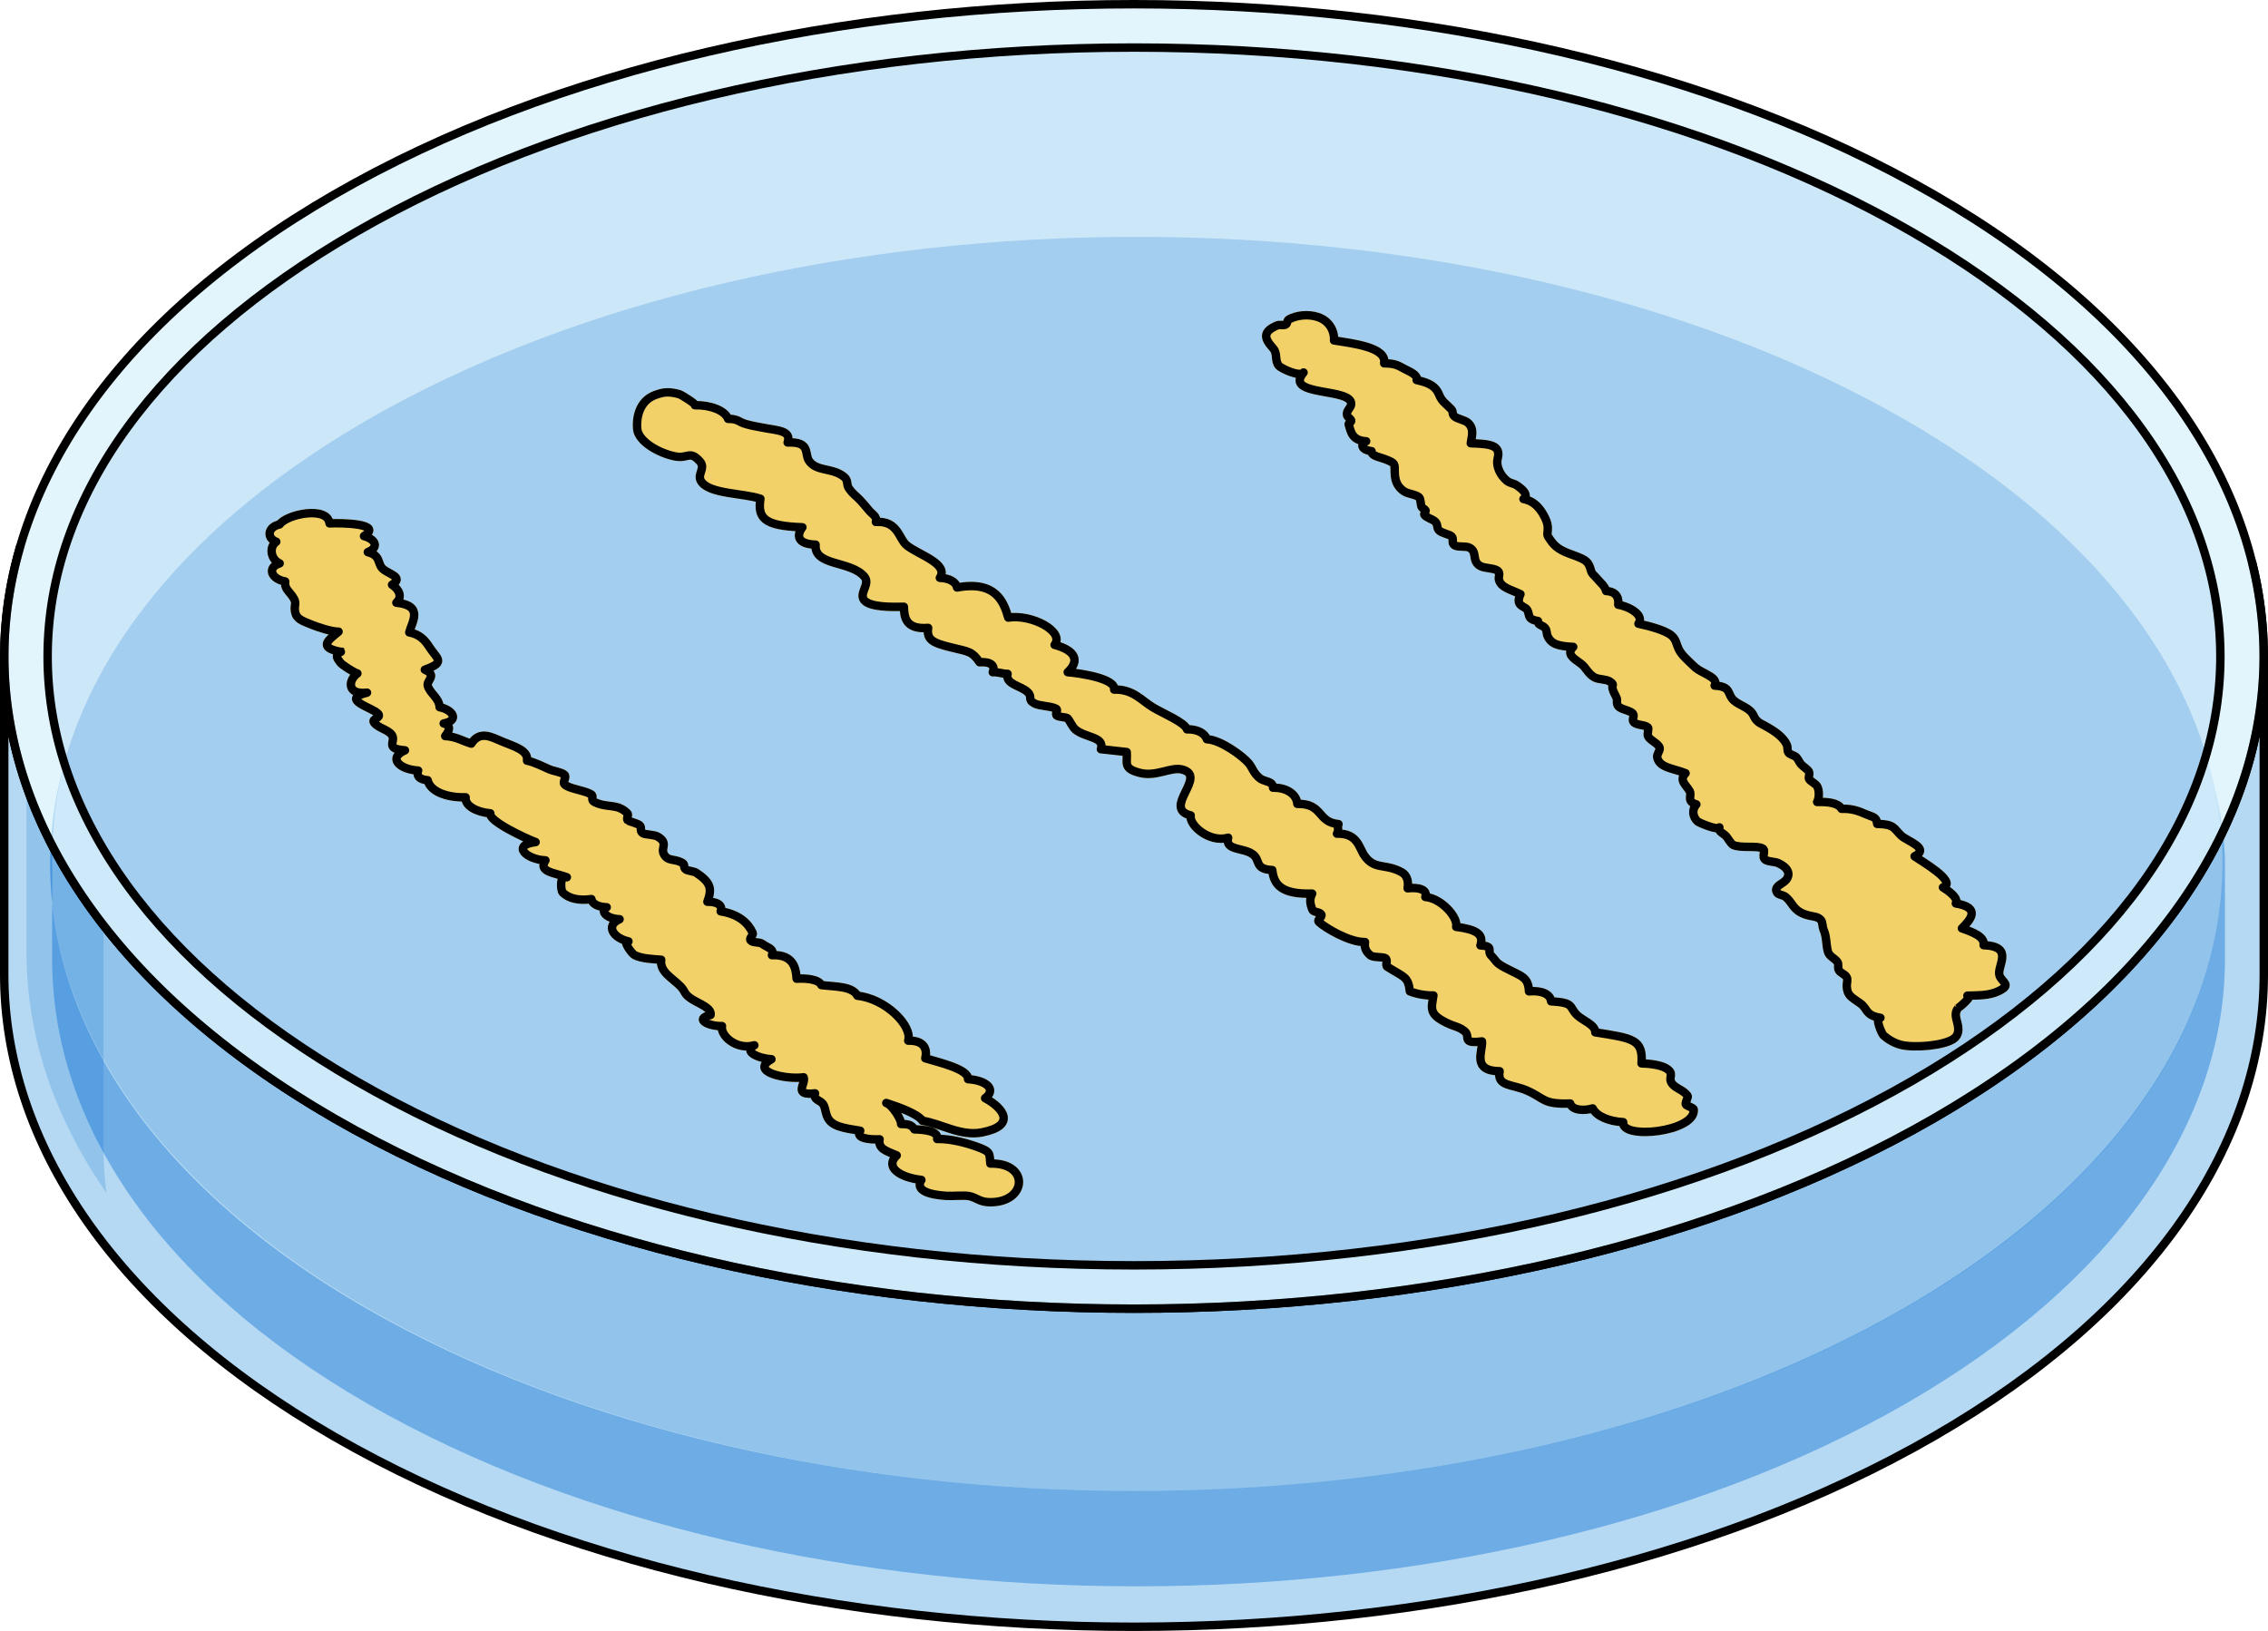 <?xml version="1.0" encoding="utf-8"?>
<!-- Generator: Adobe Illustrator 16.0.0, SVG Export Plug-In . SVG Version: 6.00 Build 0)  -->
<!DOCTYPE svg PUBLIC "-//W3C//DTD SVG 1.1//EN" "http://www.w3.org/Graphics/SVG/1.1/DTD/svg11.dtd">
<svg version="1.1" id="Layer_1" xmlns="http://www.w3.org/2000/svg" xmlns:xlink="http://www.w3.org/1999/xlink" x="0px" y="0px"
	 width="269.134px" height="193.558px" viewBox="0 0 269.134 193.558" enable-background="new 0 0 269.134 193.558"
	 xml:space="preserve">
<g>
	<g>
		<g>
			<g>
				<path opacity="0.6" fill="#CEEEFB" d="M134.566,150.165c-35.065,0-67.866-7.777-92.353-21.9
					C18.634,114.648,5.647,96.761,5.651,77.9C5.652,59.039,18.638,41.159,42.215,27.55C66.7,13.422,99.501,5.643,134.566,5.643
					c35.067,0,67.866,7.779,92.353,21.907c23.576,13.609,36.562,31.489,36.564,50.351c0.002,18.86-12.985,36.748-36.565,50.364
					C202.433,142.388,169.634,150.165,134.566,150.165z"/>
				<path opacity="0.1" fill="#006AD1" d="M134.566,150.165c-35.065,0-67.866-7.777-92.353-21.9
					C18.634,114.648,5.647,96.761,5.651,77.9C5.652,59.039,18.638,41.159,42.215,27.55C66.7,13.422,99.501,5.643,134.566,5.643
					c35.067,0,67.866,7.779,92.353,21.907c23.576,13.609,36.562,31.489,36.564,50.351c0.002,18.86-12.985,36.748-36.565,50.364
					C202.433,142.388,169.634,150.165,134.566,150.165z"/>
				<path opacity="0.6" fill="#CEEEFB" d="M267.253,66.77c5.801,23.395-6.786,48.063-37.764,65.949
					c-52.22,30.118-137.623,30.118-189.846,0C7.849,114.359-4.571,88.855,2.379,64.916C1.126,69.219,0.5,73.569,0.5,77.926v37.72
					c0,19.906,13.054,39.778,39.119,54.824c52.224,30.117,137.628,30.117,189.849,0c26.08-15.046,39.166-34.918,39.166-54.789
					V77.926C268.634,74.197,268.174,70.468,267.253,66.77z"/>
				<path opacity="0.2" fill="#006AD1" d="M267.253,66.77c5.801,23.395-6.786,48.063-37.764,65.949
					c-52.22,30.118-137.623,30.118-189.846,0C7.849,114.359-4.571,88.855,2.379,64.916C1.126,69.219,0.5,73.569,0.5,77.926v37.72
					c0,19.906,13.054,39.778,39.119,54.824c52.224,30.117,137.628,30.117,189.849,0c26.08-15.046,39.166-34.918,39.166-54.789
					V77.926C268.634,74.197,268.174,70.468,267.253,66.77z"/>
				<path opacity="0.4" fill="#006AD1" d="M262.412,91.811c5.583,22.496-6.658,46.217-36.445,63.416
					c-50.204,28.953-132.382,28.953-182.589,0c-30.565-17.65-42.285-42.17-35.604-65.183c-1.203,4.135-1.586,8.318-1.586,12.502
					v11.29c0,19.138,12.293,38.242,37.354,52.708c50.206,28.953,132.468,28.953,182.672,0c25.076-14.466,37.813-33.57,37.813-52.674
					v-11.324C264.027,98.957,263.3,95.37,262.412,91.811z"/>
				<path opacity="0.2" fill="#006AD1" d="M43.589,155.227c50.207,28.953,132.314,28.953,182.517,0
					c29.786-17.199,41.89-40.92,36.305-63.416c-3.819-15.391-15.923-30.211-36.305-41.975
					c-25.104-14.485-58.186-21.728-91.267-21.727c-33.076,0.002-66.148,7.245-91.25,21.727c-1.948,1.126-3.809,2.281-5.609,3.459
					C21.7,63.968,11.622,76.754,7.763,90.044C1.081,113.057,13.023,137.576,43.589,155.227z"/>
				<path opacity="0.2" fill="#006AD1" d="M3.147,93.261v19.811c0,9.694,3.162,19.379,9.477,28.483
					c-0.23-1.839-0.346-3.682-0.346-5.525V109.8C8.142,104.468,5.102,98.916,3.147,93.261z"/>
				<path fill="none" stroke="#000000" stroke-linecap="round" stroke-linejoin="round" stroke-miterlimit="10" d="M267.253,66.77
					c5.801,23.395-6.786,48.063-37.764,65.949c-52.22,30.118-137.623,30.118-189.846,0C7.849,114.359-4.571,88.855,2.379,64.916
					C1.126,69.219,0.5,73.569,0.5,77.926v37.72c0,19.906,13.054,39.778,39.119,54.824c52.224,30.117,137.628,30.117,189.849,0
					c26.08-15.046,39.166-34.918,39.166-54.789V77.926C268.634,74.197,268.174,70.468,267.253,66.77z"/>
				<path opacity="0.6" fill="#CEEEFB" d="M229.489,23.097c-52.22-30.129-137.623-30.129-189.846,0
					c-52.18,30.119-52.18,79.492,0,109.622c52.223,30.118,137.626,30.118,189.846,0C281.671,102.589,281.671,53.216,229.489,23.097z
					 M226.918,128.265c-24.485,14.123-57.284,21.9-92.352,21.9c-35.065,0-67.866-7.777-92.353-21.9
					C18.634,114.648,5.647,96.761,5.651,77.9C5.652,59.039,18.638,41.159,42.215,27.55C66.7,13.422,99.501,5.643,134.566,5.643
					c35.067,0,67.866,7.779,92.353,21.907c23.576,13.609,36.562,31.489,36.564,50.351
					C263.485,96.761,250.498,114.648,226.918,128.265z"/>
				<path fill="none" stroke="#000000" stroke-linecap="round" stroke-linejoin="round" stroke-miterlimit="10" d="M229.489,23.097
					c-52.22-30.129-137.623-30.129-189.846,0c-52.18,30.119-52.18,79.492,0,109.622c52.223,30.118,137.626,30.118,189.846,0
					C281.671,102.589,281.671,53.216,229.489,23.097z"/>
				<path fill="none" stroke="#000000" stroke-linecap="round" stroke-linejoin="round" stroke-miterlimit="10" d="M134.566,150.165
					c-35.065,0-67.866-7.777-92.353-21.9C18.634,114.648,5.647,96.761,5.651,77.9C5.652,59.039,18.638,41.159,42.215,27.55
					C66.7,13.422,99.501,5.643,134.566,5.643c35.067,0,67.866,7.779,92.353,21.907c23.576,13.609,36.562,31.489,36.564,50.351
					c0.002,18.86-12.985,36.748-36.565,50.364C202.433,142.388,169.634,150.165,134.566,150.165z"/>
			</g>
		</g>
	</g>
	<g>
		<path fill="#F3D169" stroke="#F3D169" stroke-linecap="round" stroke-linejoin="round" stroke-miterlimit="10" d="M75.614,50.908
			c0.14,1.486,2.557,2.863,4.452,3.247c1.615,0.325,1.73-0.738,2.946,0.554c0.808,0.863-0.344,1.54,0.176,2.395
			c0.932,1.535,4.979,1.4,7.044,2.085c-0.324,2.256,0.354,3.229,4.987,3.387c-0.697,0.914-0.676,1.995,1.565,2.062
			c-0.224,2.58,4.19,1.873,5.798,3.811c0.729,0.879-0.729,2.002-0.012,2.807c0.73,0.823,3.277,0.785,4.688,0.754
			c0.047,1.109,0.107,2.735,2.879,2.505c-0.203,1.402,0.548,1.778,2.664,2.299c2.268,0.559,2.517,0.469,3.443,1.778
			c1.404-0.099,1.863,0.446,1.564,1.183c0.63-0.044,1.165,0.207,1.756,0.196c-0.305,1.251,1.602,1.39,2.401,2.182
			c0.606,0.602-0.101,0.841,0.786,1.325c0.617,0.337,1.848,0.272,2.559,0.624c0.333,0.165-0.176,0.628,0.105,0.824
			c0.258,0.183,1.136,0.18,1.269,0.325c0.319,0.35,0.548,1.023,0.971,1.362c1.225,0.975,3.448,0.815,2.983,2.296
			c1.064,0.113,2.061,0.227,3.064,0.342c0.117,1.311-0.511,1.956,1.61,2.482c1.878,0.467,3.615-0.73,4.924-0.419
			c3.186,0.759-2.417,4.609,1.06,5.455c-0.246,1.143,2.226,3.296,4.444,2.648c-0.41,1.521,1.714,1.146,2.868,1.93
			c1.035,0.7,0.174,1.799,2.368,1.909c0.185,1.793,1.152,2.89,4.733,2.795c-0.354,0.666-0.232,1.261,0.021,1.897
			c0.138,0.347,0.892,0.249,1.065,0.579c0.164,0.316-0.578,0.611-0.28,0.894c0.755,0.707,3.636,2.424,5.465,2.379
			c-0.093,0.606,0.053,1.079,0.618,1.562c0.354,0.303,1.55,0.174,1.797,0.353c0.377,0.275-0.076,0.821,0.23,1.018
			c1.961,1.257,2.469,1.097,2.677,2.915c0.79,0.31,1.814,0.511,2.795,0.491c-0.255,1.588-0.537,2.224,1.595,3.26
			c0.994,0.483,1.412,0.423,2.109,0.991c0.781,0.639-0.487,1.507,2.057,1.201c0.123,1.142-1.276,3.504,2.096,3.538
			c-0.355,1.83,1.511,1.521,3.252,2.295c2.144,0.95,1.857,1.646,5.119,1.536c0.221,0.799,1.588,0.904,2.671,0.58
			c0.47,0.945,1.957,1.547,3.621,1.631c-0.308,2.115,8.606,1.176,8.371-1.497c-0.021-0.235-0.898-0.426-0.949-0.618
			c-0.065-0.247,0.321-0.859,0.226-1.003c-0.471-0.688-1.446-0.879-1.866-1.474c-0.532-0.753,0.42-1.143-0.71-1.813
			c-0.641-0.378-2.002-0.556-2.898-0.566c0.197-2.845-0.981-2.977-5.491-3.687c0.032-0.895-1.49-1.396-2.147-2.035
			c-1.039-1.014-0.247-1.476-3.098-1.647c-0.067-0.845-1.125-1.317-2.618-1.18c-0.085-1.739-0.872-1.762-2.862-2.815
			c-1.143-0.605-0.978-0.763-1.629-1.437c-0.553-0.573,0.444-1.101-1.271-1.201c0.441-1.34-0.52-1.906-2.88-2.202
			c0.259-1.107-1.745-3.396-3.658-3.548c0.285-0.828-0.698-1.186-2.101-1.028c0.095-0.635,0.067-1.491-0.755-1.936
			c-1.954-1.053-3.144-0.205-4.363-1.926c-0.663-0.934-0.785-2.689-3.268-2.624c0.263-0.321,0.018-0.808,0.183-1.13
			c-2.559-0.233-1.792-2.458-4.889-2.405c-0.042-0.943-1.028-1.943-2.88-1.917c-0.024-0.854-0.964-0.624-1.611-1.157
			c-0.732-0.604-0.813-1.198-1.296-1.769c-0.679-0.802-3.263-2.748-4.943-2.826c-0.233-0.682-1.081-1.208-2.362-1.175
			c-0.225-0.803-2.822-1.881-4.025-2.595c-1.321-0.785-2.395-2.209-4.616-2.121c0.226-1.291-3.878-1.926-5.511-2.064
			c1.444-1.347,0.952-2.58-1.557-3.246c1.222-1.592-2.729-3.669-5.5-3.235c-0.511-1.778-1.429-4.436-6.074-3.573
			c-0.134-0.658-0.898-1.104-2.043-1.146c1.098-1.673-2.482-2.711-3.912-3.841c-0.976-0.771-1.026-2.958-3.681-2.792
			c0.198-0.694-0.493-0.924-0.884-1.453c-0.144-0.196-0.771-0.917-1.026-1.181c-0.553-0.564-0.849-0.718-1.271-1.322
			c-0.423-0.602,0.072-1.008-0.858-1.592c-1.396-0.876-2.963-0.475-3.855-1.65c-0.639-0.848,0.226-2.354-2.578-2.232
			c0.502-1.444-1.263-1.418-2.92-1.75c-0.983-0.197-1.058-0.17-2.039-0.438c-0.855-0.235-0.895-0.625-2.104-0.613
			c-0.376-1.034-2.193-1.663-3.935-1.62c0.323-0.007-1.553-1.231-1.889-1.319c-1.179-0.305-1.765-0.281-2.817,0.104
			C75.763,47.607,75.504,49.735,75.614,50.908z"/>
		<path fill="#F3D169" stroke="#F3D169" stroke-linecap="round" stroke-linejoin="round" stroke-miterlimit="10" d="
			M109.468,133.012c2.17,0.31,4.508,1.867,7.042,1.38c4.17-0.808,2.548-2.91,0.39-4.063c1.428-1.076,0.066-2.135-2.03-2.258
			c0.11-1.186-3.476-1.99-5.069-2.479c0.23-0.945,0.004-2.136-2.027-2.09c0.518-1.771-2.695-4.994-6.025-5.328
			c-0.615-1.151-2.583-1.06-4.281-1.265c-0.309-0.684-1.768-0.831-2.936-0.76c-0.075-1.1-0.285-2.914-2.929-2.792
			c0.287-0.796-0.468-0.84-1.16-1.349c-0.347-0.252-1.094-0.085-1.367-0.4c-0.238-0.273,0.372-0.597,0.239-0.896
			c-0.51-1.127-1.598-2.209-3.797-2.558c0.268-0.659-0.325-1.159-1.576-1.138c0.556-1.504,0.458-2.258-1.33-3.445
			c-0.267-0.175-0.949-0.218-1.195-0.363c-0.434-0.262-0.008-0.58-0.496-0.836c-0.998-0.517-1.663-0.116-2.146-1.012
			c-0.397-0.74,0.574-1.312-0.716-2.065c-0.456-0.267-1.502-0.234-1.768-0.403c-0.479-0.305-0.019-0.675-0.43-0.991
			c-0.202-0.156-1.328-0.474-1.373-0.535c-0.213-0.284,0.174-0.64-0.045-0.855c-1.211-1.195-2.297-0.583-3.836-1.296
			c-0.655-0.304-0.027-0.701-0.491-0.964c-0.856-0.485-2.56-0.623-3.121-1.161c-0.298-0.287,0.315-0.861-0.024-1.154
			c-0.349-0.304-1.303-0.426-1.774-0.631c-0.62-0.269-1.829-0.884-2.657-1.032c0.18-1.237-1.523-1.674-2.92-2.26
			c-1.305-0.55-2.673-1.356-3.692,0.236c-1.037-0.295-1.808-0.849-3.095-0.894c0.419-0.557,0.818-1.229-0.181-1.498
			c1.94-0.359,1.022-1.656-0.483-1.927c-0.055-1.095-1.114-1.606-1.402-2.521c-0.211-0.671,1.196-1.249-0.355-1.93
			c2.33-0.826,1.6-1.21,0.773-2.35c-0.486-0.665-0.949-1.752-2.62-2.08c0.286-1.178,1.78-3.194-1.528-3.523
			c0.752-0.678,0.324-1.587-0.514-2.131c1.489-0.917-0.488-1.268-1.147-1.934c-0.606-0.613-0.182-1.536-1.729-1.937
			c1.328-0.528,0.975-1.51-0.451-1.903c2.361-1.509-2.717-1.576-4.09-1.507c-0.229-2.089-5.052-1.111-5.931,0.126
			c-1.419,0.285-1.561,1.627-0.392,2.051c-0.904,0.633-0.637,2.121,0.402,2.568c-1.493,0.464-1.053,1.844,0.659,2.147
			c-0.104,0.828,0.42,1.123,0.877,1.787c0.581,0.836,0.154,0.907,0.283,1.74c0.145,0.938,0.807,1.121,2.033,1.621
			c0.553,0.225,2.3,0.831,3.138,0.809c-1.123,0.946-2.576,1.872,0.275,2.397c0.166-0.004,0.159-0.009-0.019-0.018
			c-0.786,0.462-0.365,0.83-0.026,1.312c0.143,0.2,1.502,1.121,2.005,1.268c-1.063,0.743-1.317,2.566,1.142,2.28
			c-3.341,0.816,0.81,1.813,1.344,2.532c0.342,0.461-0.743,0.581-0.549,0.944c0.372,0.688,1.746,0.895,2.171,1.568
			c0.487,0.773-0.915,1.618,1.539,1.8c-2.044,0.883-0.703,2.262,1.564,2.403c-0.213,0.555,0.05,1.063,1.128,1.145
			c0.281,1.302,2.193,2.082,4.507,2.027c-0.123,0.995,1.292,1.76,2.931,1.901c-0.307,0.874,4.141,2.959,5.373,3.413
			c-2.947,0.363-1.063,2.086,1.166,2.169c-0.895,1.362,1.005,1.446,2.539,2.005c-0.903-0.328-0.707,1.567-0.514,1.778
			c0.672,0.736,1.96,1.036,3.428,0.809c0.064,0.561,0.802,0.946,1.818,0.974c-0.804,0.399-0.111,1.356,1.527,1.419
			c-1.711,0.755-0.768,2.229,1.052,2.632c-0.811-0.179,0.406,1.469,0.733,1.63c0.867,0.43,2.079,0.455,3.155,0.549
			c-0.207,1.424,1.28,2.127,2.286,3.153c0.615,0.626,0.355,0.883,1.349,1.518c0.882,0.563,2.388,1.053,2.219,1.883
			c-2.065,0.472-0.138,1.381,1.357,1.31c-0.238,1.104,1.69,2.897,3.838,2.286c-1.405,0.748,0.556,1.572,2.033,1.656
			c-2.646,1.476,1.676,2.435,3.819,2.144c0.297,0.798-1.328,2.195,1.352,1.904c-0.244,0.794,0.642,0.814,0.935,1.255
			c0.282,0.422,0.225,0.674,0.452,1.361c0.444,1.335,1.995,1.497,3.973,1.823c-0.633,0.887,1.107,1.079,2.303,1.016
			c-0.194,1.094,0.677,1.346,2.028,1.909c-1.489,1.419,0.457,2.639,2.929,2.908c-0.796,1.268,0.969,1.766,2.963,1.893
			c0.742,0.046,2.062-0.092,2.661,0.019c0.979,0.183,1.212,0.722,2.522,0.735c4.405,0.043,4.728-4.712,0.034-4.586
			c-0.122-1.216,0.114-1.389-1.623-2.006c-1.286-0.46-3.12-0.953-4.687-0.911c0.202-0.909-1.4-1.111-2.699-1.141
			c-0.291-0.483-0.638-0.646-1.583-0.634c0.077-0.461-1.024-2.266-1.757-2.498C106.491,131.323,108.892,132.159,109.468,133.012z"/>
		<path fill="#F3D169" stroke="#F3D169" stroke-linecap="round" stroke-linejoin="round" stroke-miterlimit="10" d="
			M223.144,120.792c-1.827-0.297-1.479-1.066-2.392-1.716c-1.082-0.769-1.534-0.908-1.606-2.008c-0.021-0.331,0.152-0.768,0-1.085
			c-0.167-0.344-0.729-0.494-0.931-0.834c-0.19-0.321,0.034-0.703-0.183-0.997c-0.354-0.48-0.979-0.634-1.135-1.262
			c-0.23-0.934-0.118-1.7-0.518-2.602c-0.112-0.256-0.095-0.845-0.285-1.086c-0.407-0.511-1.018-0.367-1.936-0.7
			c-1.409-0.514-1.45-1.386-2.236-2.035c-0.409-0.338-0.974-0.204-1.127-0.695c-0.198-0.638,0.802-0.9,1.162-1.356
			c0.565-0.721,0.203-1.479-0.967-1.998c-0.373-0.164-1.18-0.153-1.488-0.374c-0.516-0.364,0.098-1.078-0.334-1.346
			c-0.632-0.39-2.655,0.012-3.521-0.439c-0.245-0.125-0.627-0.806-0.79-0.993c-0.376-0.425-0.992-0.534-0.826-1.076
			c-0.129,0.417-2.399-0.545-2.57-0.694c-0.631-0.549-0.701-1.456-0.162-2.031c-1.215-0.365-0.504-1.035-0.783-1.556
			c-0.408-0.761-1.344-1.288-0.496-2.146c-1.494-0.599-3.104-0.632-3.366-1.882c-0.072-0.35,0.368-0.839,0.297-1.105
			c-0.147-0.558-1.056-0.832-1.376-1.379c-0.148-0.255,0.114-0.932-0.021-1.065c-0.345-0.339-1.259-0.231-1.666-0.603
			c-0.319-0.292,0.122-0.718-0.104-1.02c-0.31-0.412-1.387-0.478-1.756-0.904c-0.249-0.291-0.093-0.698-0.175-0.924
			c-0.13-0.352-0.399-0.719-0.497-1.155c-0.107-0.462,0.285-0.433-0.309-0.838c-0.448-0.304-1.311-0.227-1.804-0.482
			c-0.805-0.418-1.012-1.197-1.7-1.685c-0.836-0.594-1.707-1.113-0.853-1.948c-1.742-0.084-2.607-0.315-3.044-1.284
			c-0.156-0.344-0.048-0.61-0.273-0.926c-0.285-0.396-0.941-0.339-0.87-0.866c-1.345-0.183-0.94-0.813-1.289-1.347
			c-0.17-0.263-0.766-0.399-0.93-0.769c-0.144-0.313-0.005-0.774,0.142-1.068c-1.213-0.574-2.314-0.785-2.553-1.713
			c-0.086-0.333,0.207-0.791-0.147-1.063c-0.438-0.336-1.548-0.272-2.063-0.562c-1.078-0.604-0.291-1.653-1.278-2.175
			c-0.438-0.232-1.368-0.032-1.778-0.289c-0.438-0.275-0.032-0.731-0.343-1.045c-0.257-0.262-1.164-0.377-1.499-0.721
			c-0.32-0.33-0.115-0.701-0.437-1.017c-0.348-0.344-0.996-0.446-1.289-0.81c-0.132-0.161,0.193-0.433,0.131-0.546
			c-0.076-0.143-0.433-0.283-0.493-0.445c-0.088-0.23-0.092-0.918-0.266-1.091c-0.361-0.361-1.287-0.401-1.777-0.717
			c-0.994-0.639-1.11-1.542-1.127-2.36c-0.016-0.93,0.097-0.983-1.122-1.461c-0.716-0.281-1.672-0.377-1.63-0.958
			c-1.087-0.108-1.468-0.785-0.636-1.171c-1.759-0.086-1.83-1.253-2.079-2.014c-0.038-0.117,0.35-0.245,0.302-0.448
			c-0.042-0.184-0.443-0.403-0.493-0.63c-0.123-0.561,0.438-0.822,0.488-1.287c0.229-2.028-8.11-0.881-5.648-3.783
			c-0.488,0.577-2.685-0.512-2.918-0.779c-0.55-0.634-0.123-1.465-0.705-2.105c-1.047-1.155-1.285-1.953,0.508-2.712
			c0.241-0.102,0.693,0.035,0.976-0.084c0.265-0.114,0.122-0.476,0.427-0.639c0.928-0.495,2.265-0.636,3.387-0.273
			c1.536,0.493,2.01,1.879,1.941,2.787c2.293,0.366,6.29,0.816,5.945,2.715c1.434,0.016,1.672,0.288,2.553,0.735
			c0.514,0.263,1.502,0.685,1.304,1.25c1.575,0.343,2.277,0.783,2.664,1.735c0.344,0.854,0.776,1.024,1.446,1.735
			c0.283,0.299,0.036,0.559,0.396,0.861c0.337,0.284,1.22,0.422,1.577,0.741c0.81,0.726,0.434,1.666,0.338,2.432
			c2.335,0.075,3.604,0.226,3.191,1.82c-0.211,0.815,0.245,1.927,1.084,2.623c0.39,0.321,0.777,0.284,1.161,0.539
			c0.556,0.367,1.54,1.133,0.819,1.632c1.478,0.27,2.185,1.458,2.59,2.297c0.231,0.486,0.335,0.897,0.287,1.408
			c-0.061,0.646-0.08,0.589,0.323,1.169c0.627,0.905,1.233,1.259,2.726,1.793c1.656,0.594,1.793,0.827,2.086,1.827
			c0.144,0.485,0.328,0.482,0.606,0.834c0.381,0.478,1.072,1.002,1.185,1.592c1.401,0.072,1.503,1,1.445,1.625
			c1.55,0.294,3.088,1.319,2.396,2.254c1.215,0.26,3.124,0.752,3.891,1.375c0.584,0.474,0.602,1.034,0.852,1.567
			c0.354,0.763,0.973,1.259,1.664,1.941c0.575,0.567,0.728,0.603,1.656,1.104c0.738,0.4,1.284,0.765,0.979,1.362
			c1.865,0.095,1.532,0.851,2.064,1.53c0.592,0.755,1.788,0.922,2.377,1.719c0.175,0.236,0.269,0.579,0.481,0.811
			c0.354,0.387,0.472,0.391,1.118,0.744c1.184,0.648,2.146,1.354,2.534,2.24c0.124,0.28,0.005,0.647,0.186,0.905
			c0.176,0.25,0.693,0.317,0.938,0.561c0.197,0.196,0.354,0.587,0.523,0.792c0.248,0.3,0.826,0.633,0.962,0.903
			c0.145,0.288-0.093,0.685,0.024,0.887c0.157,0.269,0.76,0.523,0.943,0.833c0.28,0.467,0.28,1.433,0.009,1.88
			c1.224-0.017,2.475,0.071,2.903,0.816c1.257-0.045,2.052,0.277,2.841,0.619c0.936,0.403,1.313,0.327,1.381,1.17
			c2.052,0.037,1.955,0.521,2.853,1.39c0.665,0.645,3.486,1.492,1.588,2.458c0.707,0.517,5.183,3.049,3.369,3.686
			c0.686,0.436,1.858,1.246,1.524,1.903c2.971,0.498,1.795,1.895,0.724,2.956c1.322,0.474,2.731,0.981,2.577,1.999
			c3.765,0.153,1.478,2.566,1.893,3.629c0.329,0.845,1.489,1.058-0.14,1.834c-1.109,0.528-2.337,0.488-3.677,0.529
			c0.818-0.026-1.147,1.527-1.122,1.494c-0.487,0.631-0.171,1.233-0.029,1.928c0.116,0.572,0.152,1.246-0.482,1.699
			c-1.13,0.803-4.647,1.119-6.266,0.715c-0.804-0.2-1.617-0.714-2.068-1.132C223.327,122.712,222.399,120.671,223.144,120.792z"/>
	</g>
	<g>
		<path fill="none" stroke="#000000" stroke-linecap="round" stroke-linejoin="round" stroke-miterlimit="10" d="M75.614,50.908
			c0.14,1.486,2.557,2.863,4.452,3.247c1.615,0.325,1.73-0.738,2.946,0.554c0.808,0.863-0.344,1.54,0.176,2.395
			c0.932,1.535,4.979,1.4,7.044,2.085c-0.324,2.256,0.354,3.229,4.987,3.387c-0.697,0.914-0.676,1.995,1.565,2.062
			c-0.224,2.58,4.19,1.873,5.798,3.811c0.729,0.879-0.729,2.002-0.012,2.807c0.73,0.823,3.277,0.785,4.688,0.754
			c0.047,1.109,0.107,2.735,2.879,2.505c-0.203,1.402,0.548,1.778,2.664,2.299c2.268,0.559,2.517,0.469,3.443,1.778
			c1.404-0.099,1.863,0.446,1.564,1.183c0.63-0.044,1.165,0.207,1.756,0.196c-0.305,1.251,1.602,1.39,2.401,2.182
			c0.606,0.602-0.101,0.841,0.786,1.325c0.617,0.337,1.848,0.272,2.559,0.624c0.333,0.165-0.176,0.628,0.105,0.824
			c0.258,0.183,1.136,0.18,1.269,0.325c0.319,0.35,0.548,1.023,0.971,1.362c1.225,0.975,3.448,0.815,2.983,2.296
			c1.064,0.113,2.061,0.227,3.064,0.342c0.117,1.311-0.511,1.956,1.61,2.482c1.878,0.467,3.615-0.73,4.924-0.419
			c3.186,0.759-2.417,4.609,1.06,5.455c-0.246,1.143,2.226,3.296,4.444,2.648c-0.41,1.521,1.714,1.146,2.868,1.93
			c1.035,0.7,0.174,1.799,2.368,1.909c0.185,1.793,1.152,2.89,4.733,2.795c-0.354,0.666-0.232,1.261,0.021,1.897
			c0.138,0.347,0.892,0.249,1.065,0.579c0.164,0.316-0.578,0.611-0.28,0.894c0.755,0.707,3.636,2.424,5.465,2.379
			c-0.093,0.606,0.053,1.079,0.618,1.562c0.354,0.303,1.55,0.174,1.797,0.353c0.377,0.275-0.076,0.821,0.23,1.018
			c1.961,1.257,2.469,1.097,2.677,2.915c0.79,0.31,1.814,0.511,2.795,0.491c-0.255,1.588-0.537,2.224,1.595,3.26
			c0.994,0.483,1.412,0.423,2.109,0.991c0.781,0.639-0.487,1.507,2.057,1.201c0.123,1.142-1.276,3.504,2.096,3.538
			c-0.355,1.83,1.511,1.521,3.252,2.295c2.144,0.95,1.857,1.646,5.119,1.536c0.221,0.799,1.588,0.904,2.671,0.58
			c0.47,0.945,1.957,1.547,3.621,1.631c-0.308,2.115,8.606,1.176,8.371-1.497c-0.021-0.235-0.898-0.426-0.949-0.618
			c-0.065-0.247,0.321-0.859,0.226-1.003c-0.471-0.688-1.446-0.879-1.866-1.474c-0.532-0.753,0.42-1.143-0.71-1.813
			c-0.641-0.378-2.002-0.556-2.898-0.566c0.197-2.845-0.981-2.977-5.491-3.687c0.032-0.895-1.49-1.396-2.147-2.035
			c-1.039-1.014-0.247-1.476-3.098-1.647c-0.067-0.845-1.125-1.317-2.618-1.18c-0.085-1.739-0.872-1.762-2.862-2.815
			c-1.143-0.605-0.978-0.763-1.629-1.437c-0.553-0.573,0.444-1.101-1.271-1.201c0.441-1.34-0.52-1.906-2.88-2.202
			c0.259-1.107-1.745-3.396-3.658-3.548c0.285-0.828-0.698-1.186-2.101-1.028c0.095-0.635,0.067-1.491-0.755-1.936
			c-1.954-1.053-3.144-0.205-4.363-1.926c-0.663-0.934-0.785-2.689-3.268-2.624c0.263-0.321,0.018-0.808,0.183-1.13
			c-2.559-0.233-1.792-2.458-4.889-2.405c-0.042-0.943-1.028-1.943-2.88-1.917c-0.024-0.854-0.964-0.624-1.611-1.157
			c-0.732-0.604-0.813-1.198-1.296-1.769c-0.679-0.802-3.263-2.748-4.943-2.826c-0.233-0.682-1.081-1.208-2.362-1.175
			c-0.225-0.803-2.822-1.881-4.025-2.595c-1.321-0.785-2.395-2.209-4.616-2.121c0.226-1.291-3.878-1.926-5.511-2.064
			c1.444-1.347,0.952-2.58-1.557-3.246c1.222-1.592-2.729-3.669-5.5-3.235c-0.511-1.778-1.429-4.436-6.074-3.573
			c-0.134-0.658-0.898-1.104-2.043-1.146c1.098-1.673-2.482-2.711-3.912-3.841c-0.976-0.771-1.026-2.958-3.681-2.792
			c0.198-0.694-0.493-0.924-0.884-1.453c-0.144-0.196-0.771-0.917-1.026-1.181c-0.553-0.564-0.849-0.718-1.271-1.322
			c-0.423-0.602,0.072-1.008-0.858-1.592c-1.396-0.876-2.963-0.475-3.855-1.65c-0.639-0.848,0.226-2.354-2.578-2.232
			c0.502-1.444-1.263-1.418-2.92-1.75c-0.983-0.197-1.058-0.17-2.039-0.438c-0.855-0.235-0.895-0.625-2.104-0.613
			c-0.376-1.034-2.193-1.663-3.935-1.62c0.323-0.007-1.553-1.231-1.889-1.319c-1.179-0.305-1.765-0.281-2.817,0.104
			C75.763,47.607,75.504,49.735,75.614,50.908z"/>
		<path fill="none" stroke="#000000" stroke-linecap="round" stroke-linejoin="round" stroke-miterlimit="10" d="M109.468,133.012
			c2.17,0.31,4.508,1.867,7.042,1.38c4.17-0.808,2.548-2.91,0.39-4.063c1.428-1.076,0.066-2.135-2.03-2.258
			c0.11-1.186-3.476-1.99-5.069-2.479c0.23-0.945,0.004-2.136-2.027-2.09c0.518-1.771-2.695-4.994-6.025-5.328
			c-0.615-1.151-2.583-1.06-4.281-1.265c-0.309-0.684-1.768-0.831-2.936-0.76c-0.075-1.1-0.285-2.914-2.929-2.792
			c0.287-0.796-0.468-0.84-1.16-1.349c-0.347-0.252-1.094-0.085-1.367-0.4c-0.238-0.273,0.372-0.597,0.239-0.896
			c-0.51-1.127-1.598-2.209-3.797-2.558c0.268-0.659-0.325-1.159-1.576-1.138c0.556-1.504,0.458-2.258-1.33-3.445
			c-0.267-0.175-0.949-0.218-1.195-0.363c-0.434-0.262-0.008-0.58-0.496-0.836c-0.998-0.517-1.663-0.116-2.146-1.012
			c-0.397-0.74,0.574-1.312-0.716-2.065c-0.456-0.267-1.502-0.234-1.768-0.403c-0.479-0.305-0.019-0.675-0.43-0.991
			c-0.202-0.156-1.328-0.474-1.373-0.535c-0.213-0.284,0.174-0.64-0.045-0.855c-1.211-1.195-2.297-0.583-3.836-1.296
			c-0.655-0.304-0.027-0.701-0.491-0.964c-0.856-0.485-2.56-0.623-3.121-1.161c-0.298-0.287,0.315-0.861-0.024-1.154
			c-0.349-0.304-1.303-0.426-1.774-0.631c-0.62-0.269-1.829-0.884-2.657-1.032c0.18-1.237-1.523-1.674-2.92-2.26
			c-1.305-0.55-2.673-1.356-3.692,0.236c-1.037-0.295-1.808-0.849-3.095-0.894c0.419-0.557,0.818-1.229-0.181-1.498
			c1.94-0.359,1.022-1.656-0.483-1.927c-0.055-1.095-1.114-1.606-1.402-2.521c-0.211-0.671,1.196-1.249-0.355-1.93
			c2.33-0.826,1.6-1.21,0.773-2.35c-0.486-0.665-0.949-1.752-2.62-2.08c0.286-1.178,1.78-3.194-1.528-3.523
			c0.752-0.678,0.324-1.587-0.514-2.131c1.489-0.917-0.488-1.268-1.147-1.934c-0.606-0.613-0.182-1.536-1.729-1.937
			c1.328-0.528,0.975-1.51-0.451-1.903c2.361-1.509-2.717-1.576-4.09-1.507c-0.229-2.089-5.052-1.111-5.931,0.126
			c-1.419,0.285-1.561,1.627-0.392,2.051c-0.904,0.633-0.637,2.121,0.402,2.568c-1.493,0.464-1.053,1.844,0.659,2.147
			c-0.104,0.828,0.42,1.123,0.877,1.787c0.581,0.836,0.154,0.907,0.283,1.74c0.145,0.938,0.807,1.121,2.033,1.621
			c0.553,0.225,2.3,0.831,3.138,0.809c-1.123,0.946-2.576,1.872,0.275,2.397c0.166-0.004,0.159-0.009-0.019-0.018
			c-0.786,0.462-0.365,0.83-0.026,1.312c0.143,0.2,1.502,1.121,2.005,1.268c-1.063,0.743-1.317,2.566,1.142,2.28
			c-3.341,0.816,0.81,1.813,1.344,2.532c0.342,0.461-0.743,0.581-0.549,0.944c0.372,0.688,1.746,0.895,2.171,1.568
			c0.487,0.773-0.915,1.618,1.539,1.8c-2.044,0.883-0.703,2.262,1.564,2.403c-0.213,0.555,0.05,1.063,1.128,1.145
			c0.281,1.302,2.193,2.082,4.507,2.027c-0.123,0.995,1.292,1.76,2.931,1.901c-0.307,0.874,4.141,2.959,5.373,3.413
			c-2.947,0.363-1.063,2.086,1.166,2.169c-0.895,1.362,1.005,1.446,2.539,2.005c-0.903-0.328-0.707,1.567-0.514,1.778
			c0.672,0.736,1.96,1.036,3.428,0.809c0.064,0.561,0.802,0.946,1.818,0.974c-0.804,0.399-0.111,1.356,1.527,1.419
			c-1.711,0.755-0.768,2.229,1.052,2.632c-0.811-0.179,0.406,1.469,0.733,1.63c0.867,0.43,2.079,0.455,3.155,0.549
			c-0.207,1.424,1.28,2.127,2.286,3.153c0.615,0.626,0.355,0.883,1.349,1.518c0.882,0.563,2.388,1.053,2.219,1.883
			c-2.065,0.472-0.138,1.381,1.357,1.31c-0.238,1.104,1.69,2.897,3.838,2.286c-1.405,0.748,0.556,1.572,2.033,1.656
			c-2.646,1.476,1.676,2.435,3.819,2.144c0.297,0.798-1.328,2.195,1.352,1.904c-0.244,0.794,0.642,0.814,0.935,1.255
			c0.282,0.422,0.225,0.674,0.452,1.361c0.444,1.335,1.995,1.497,3.973,1.823c-0.633,0.887,1.107,1.079,2.303,1.016
			c-0.194,1.094,0.677,1.346,2.028,1.909c-1.489,1.419,0.457,2.639,2.929,2.908c-0.796,1.268,0.969,1.766,2.963,1.893
			c0.742,0.046,2.062-0.092,2.661,0.019c0.979,0.183,1.212,0.722,2.522,0.735c4.405,0.043,4.728-4.712,0.034-4.586
			c-0.122-1.216,0.114-1.389-1.623-2.006c-1.286-0.46-3.12-0.953-4.687-0.911c0.202-0.909-1.4-1.111-2.699-1.141
			c-0.291-0.483-0.638-0.646-1.583-0.634c0.077-0.461-1.024-2.266-1.757-2.498C106.491,131.323,108.892,132.159,109.468,133.012z"/>
		<path fill="none" stroke="#000000" stroke-linecap="round" stroke-linejoin="round" stroke-miterlimit="10" d="M223.144,120.792
			c-1.827-0.297-1.479-1.066-2.392-1.716c-1.082-0.769-1.534-0.908-1.606-2.008c-0.021-0.331,0.152-0.768,0-1.085
			c-0.167-0.344-0.729-0.494-0.931-0.834c-0.19-0.321,0.034-0.703-0.183-0.997c-0.354-0.48-0.979-0.634-1.135-1.262
			c-0.23-0.934-0.118-1.7-0.518-2.602c-0.112-0.256-0.095-0.845-0.285-1.086c-0.407-0.511-1.018-0.367-1.936-0.7
			c-1.409-0.514-1.45-1.386-2.236-2.035c-0.409-0.338-0.974-0.204-1.127-0.695c-0.198-0.638,0.802-0.9,1.162-1.356
			c0.565-0.721,0.203-1.479-0.967-1.998c-0.373-0.164-1.18-0.153-1.488-0.374c-0.516-0.364,0.098-1.078-0.334-1.346
			c-0.632-0.39-2.655,0.012-3.521-0.439c-0.245-0.125-0.627-0.806-0.79-0.993c-0.376-0.425-0.992-0.534-0.826-1.076
			c-0.129,0.417-2.399-0.545-2.57-0.694c-0.631-0.549-0.701-1.456-0.162-2.031c-1.215-0.365-0.504-1.035-0.783-1.556
			c-0.408-0.761-1.344-1.288-0.496-2.146c-1.494-0.599-3.104-0.632-3.366-1.882c-0.072-0.35,0.368-0.839,0.297-1.105
			c-0.147-0.558-1.056-0.832-1.376-1.379c-0.148-0.255,0.114-0.932-0.021-1.065c-0.345-0.339-1.259-0.231-1.666-0.603
			c-0.319-0.292,0.122-0.718-0.104-1.02c-0.31-0.412-1.387-0.478-1.756-0.904c-0.249-0.291-0.093-0.698-0.175-0.924
			c-0.13-0.352-0.399-0.719-0.497-1.155c-0.107-0.462,0.285-0.433-0.309-0.838c-0.448-0.304-1.311-0.227-1.804-0.482
			c-0.805-0.418-1.012-1.197-1.7-1.685c-0.836-0.594-1.707-1.113-0.853-1.948c-1.742-0.084-2.607-0.315-3.044-1.284
			c-0.156-0.344-0.048-0.61-0.273-0.926c-0.285-0.396-0.941-0.339-0.87-0.866c-1.345-0.183-0.94-0.813-1.289-1.347
			c-0.17-0.263-0.766-0.399-0.93-0.769c-0.144-0.313-0.005-0.774,0.142-1.068c-1.213-0.574-2.314-0.785-2.553-1.713
			c-0.086-0.333,0.207-0.791-0.147-1.063c-0.438-0.336-1.548-0.272-2.063-0.562c-1.078-0.604-0.291-1.653-1.278-2.175
			c-0.438-0.232-1.368-0.032-1.778-0.289c-0.438-0.275-0.032-0.731-0.343-1.045c-0.257-0.262-1.164-0.377-1.499-0.721
			c-0.32-0.33-0.115-0.701-0.437-1.017c-0.348-0.344-0.996-0.446-1.289-0.81c-0.132-0.161,0.193-0.433,0.131-0.546
			c-0.076-0.143-0.433-0.283-0.493-0.445c-0.088-0.23-0.092-0.918-0.266-1.091c-0.361-0.361-1.287-0.401-1.777-0.717
			c-0.994-0.639-1.11-1.542-1.127-2.36c-0.016-0.93,0.097-0.983-1.122-1.461c-0.716-0.281-1.672-0.377-1.63-0.958
			c-1.087-0.108-1.468-0.785-0.636-1.171c-1.759-0.086-1.83-1.253-2.079-2.014c-0.038-0.117,0.35-0.245,0.302-0.448
			c-0.042-0.184-0.443-0.403-0.493-0.63c-0.123-0.561,0.438-0.822,0.488-1.287c0.229-2.028-8.11-0.881-5.648-3.783
			c-0.488,0.577-2.685-0.512-2.918-0.779c-0.55-0.634-0.123-1.465-0.705-2.105c-1.047-1.155-1.285-1.953,0.508-2.712
			c0.241-0.102,0.693,0.035,0.976-0.084c0.265-0.114,0.122-0.476,0.427-0.639c0.928-0.495,2.265-0.636,3.387-0.273
			c1.536,0.493,2.01,1.879,1.941,2.787c2.293,0.366,6.29,0.816,5.945,2.715c1.434,0.016,1.672,0.288,2.553,0.735
			c0.514,0.263,1.502,0.685,1.304,1.25c1.575,0.343,2.277,0.783,2.664,1.735c0.344,0.854,0.776,1.024,1.446,1.735
			c0.283,0.299,0.036,0.559,0.396,0.861c0.337,0.284,1.22,0.422,1.577,0.741c0.81,0.726,0.434,1.666,0.338,2.432
			c2.335,0.075,3.604,0.226,3.191,1.82c-0.211,0.815,0.245,1.927,1.084,2.623c0.39,0.321,0.777,0.284,1.161,0.539
			c0.556,0.367,1.54,1.133,0.819,1.632c1.478,0.27,2.185,1.458,2.59,2.297c0.231,0.486,0.335,0.897,0.287,1.408
			c-0.061,0.646-0.08,0.589,0.323,1.169c0.627,0.905,1.233,1.259,2.726,1.793c1.656,0.594,1.793,0.827,2.086,1.827
			c0.144,0.485,0.328,0.482,0.606,0.834c0.381,0.478,1.072,1.002,1.185,1.592c1.401,0.072,1.503,1,1.445,1.625
			c1.55,0.294,3.088,1.319,2.396,2.254c1.215,0.26,3.124,0.752,3.891,1.375c0.584,0.474,0.602,1.034,0.852,1.567
			c0.354,0.763,0.973,1.259,1.664,1.941c0.575,0.567,0.728,0.603,1.656,1.104c0.738,0.4,1.284,0.765,0.979,1.362
			c1.865,0.095,1.532,0.851,2.064,1.53c0.592,0.755,1.788,0.922,2.377,1.719c0.175,0.236,0.269,0.579,0.481,0.811
			c0.354,0.387,0.472,0.391,1.118,0.744c1.184,0.648,2.146,1.354,2.534,2.24c0.124,0.28,0.005,0.647,0.186,0.905
			c0.176,0.25,0.693,0.317,0.938,0.561c0.197,0.196,0.354,0.587,0.523,0.792c0.248,0.3,0.826,0.633,0.962,0.903
			c0.145,0.288-0.093,0.685,0.024,0.887c0.157,0.269,0.76,0.523,0.943,0.833c0.28,0.467,0.28,1.433,0.009,1.88
			c1.224-0.017,2.475,0.071,2.903,0.816c1.257-0.045,2.052,0.277,2.841,0.619c0.936,0.403,1.313,0.327,1.381,1.17
			c2.052,0.037,1.955,0.521,2.853,1.39c0.665,0.645,3.486,1.492,1.588,2.458c0.707,0.517,5.183,3.049,3.369,3.686
			c0.686,0.436,1.858,1.246,1.524,1.903c2.971,0.498,1.795,1.895,0.724,2.956c1.322,0.474,2.731,0.981,2.577,1.999
			c3.765,0.153,1.478,2.566,1.893,3.629c0.329,0.845,1.489,1.058-0.14,1.834c-1.109,0.528-2.337,0.488-3.677,0.529
			c0.818-0.026-1.147,1.527-1.122,1.494c-0.487,0.631-0.171,1.233-0.029,1.928c0.116,0.572,0.152,1.246-0.482,1.699
			c-1.13,0.803-4.647,1.119-6.266,0.715c-0.804-0.2-1.617-0.714-2.068-1.132C223.327,122.712,222.399,120.671,223.144,120.792z"/>
	</g>
</g>
</svg>
